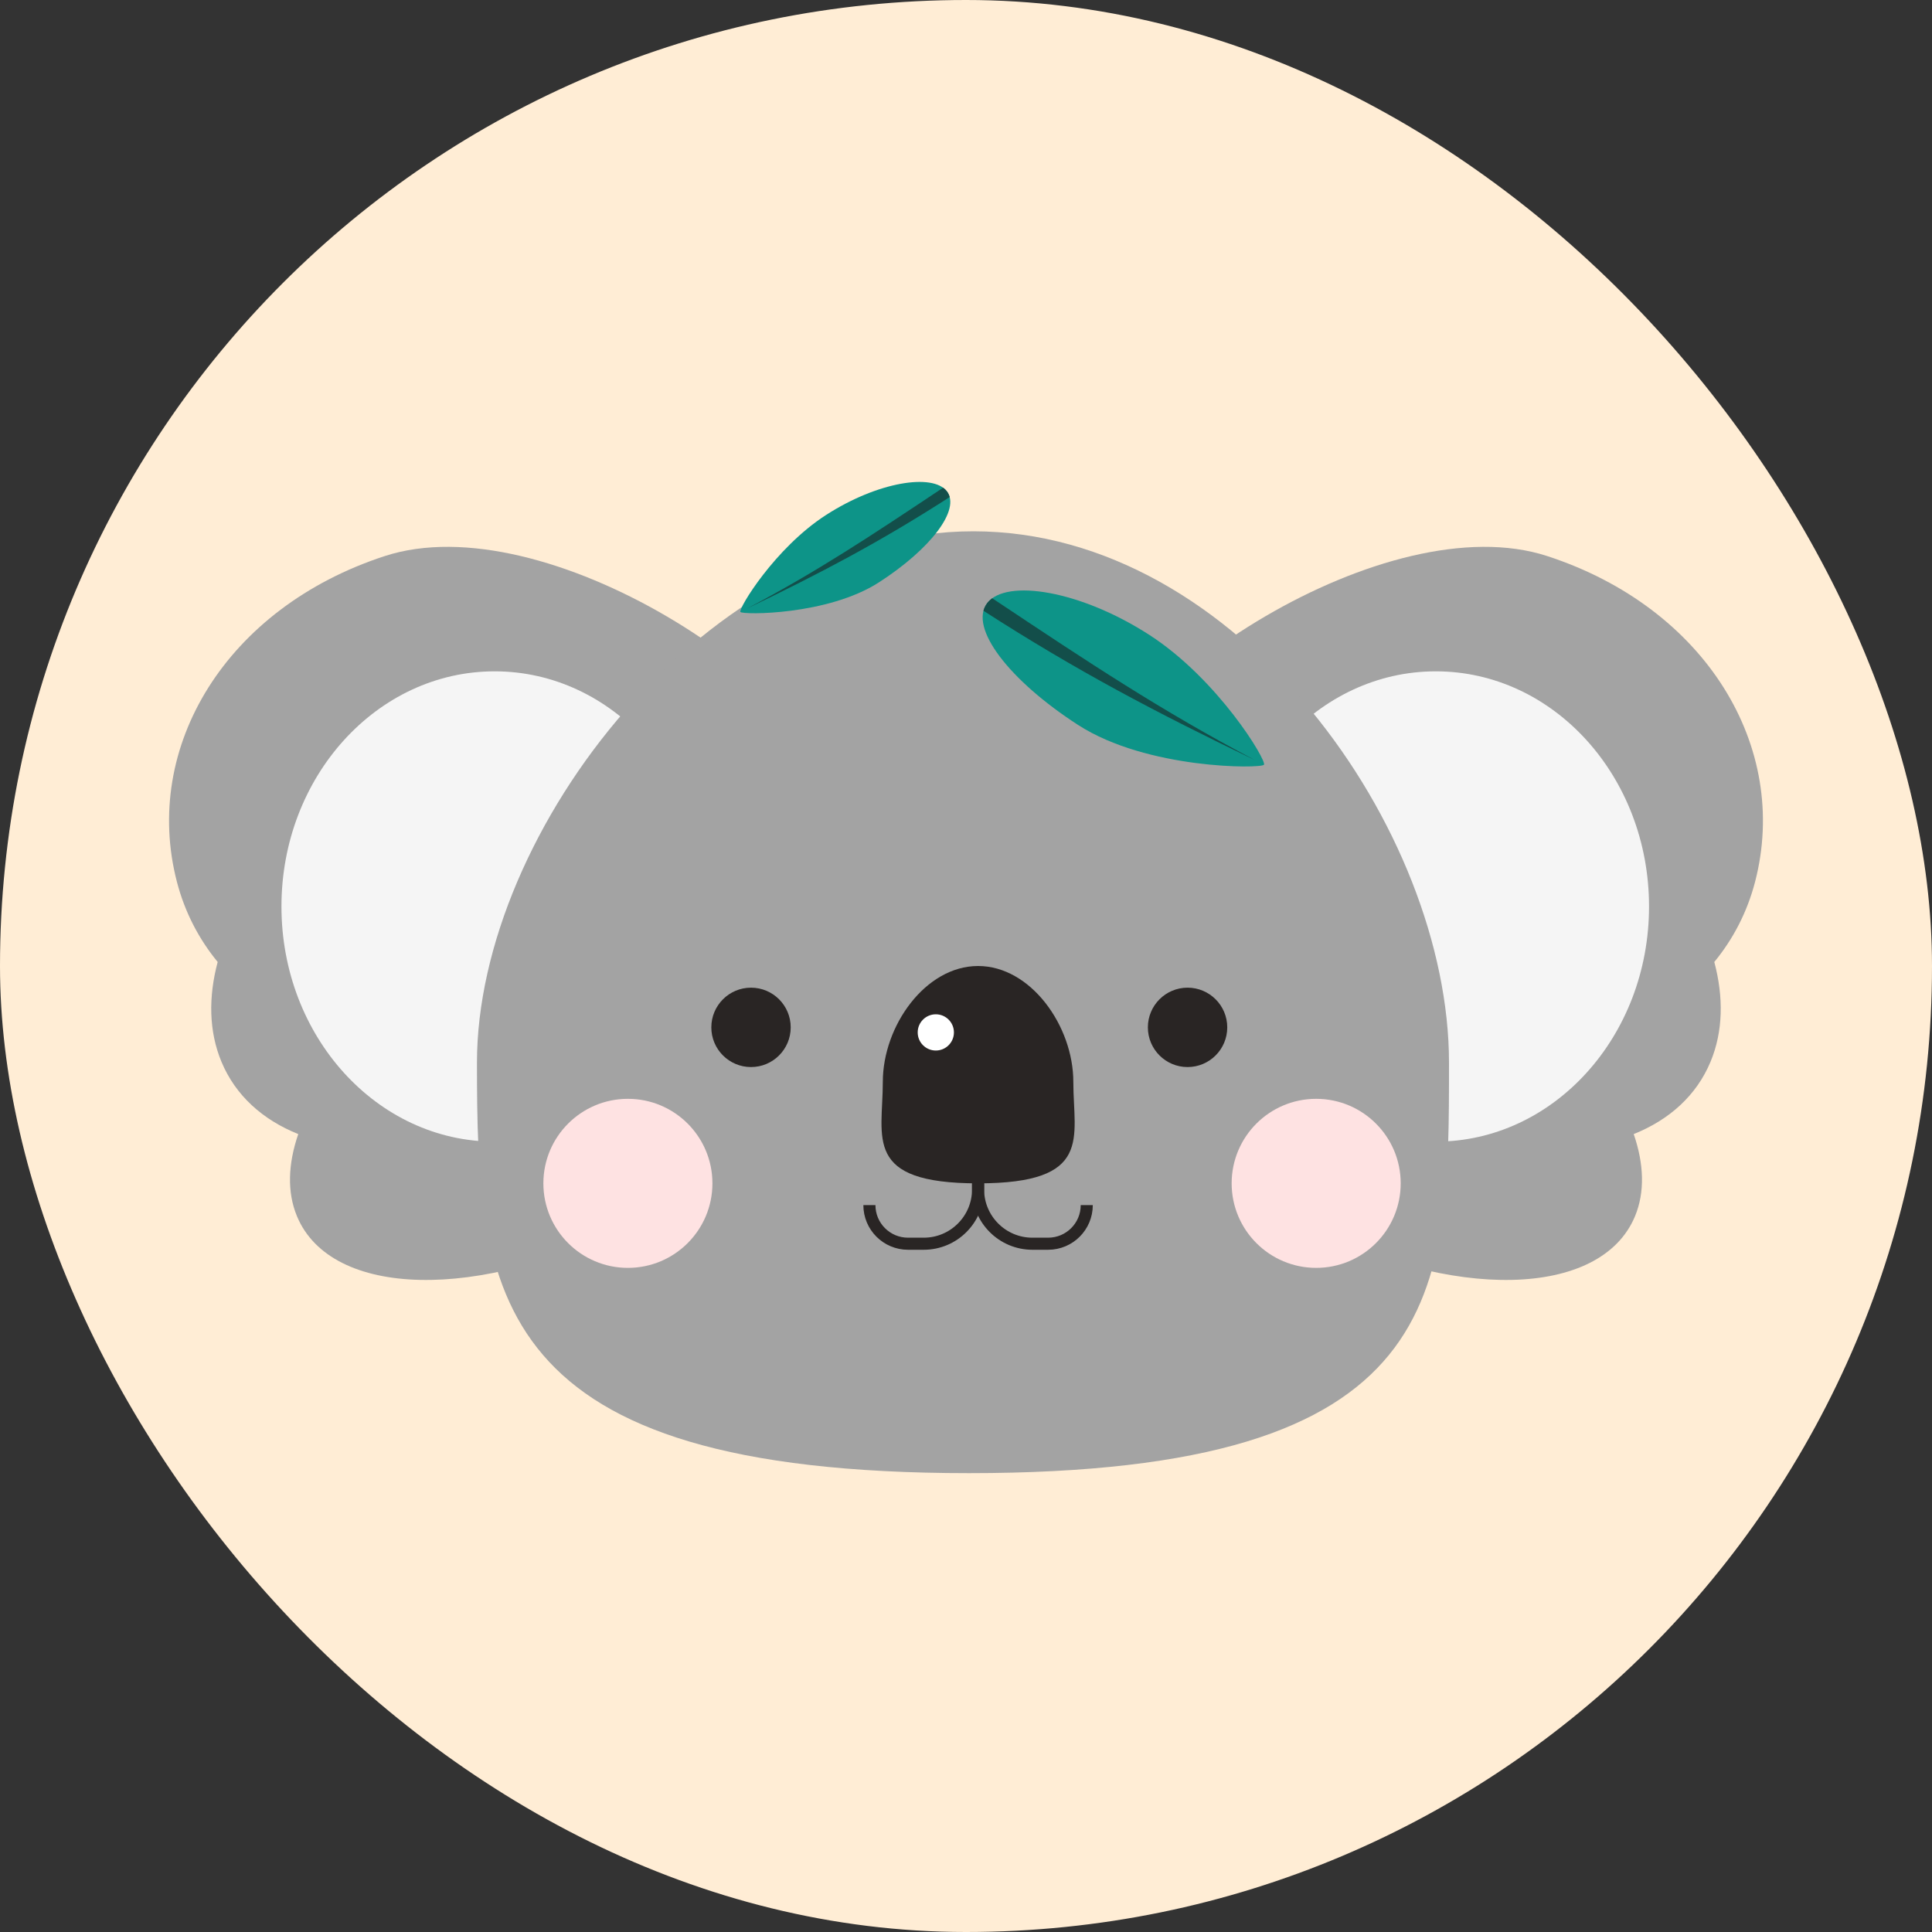 <svg fill="none" height="160" viewBox="0 0 160 160" width="160" xmlns="http://www.w3.org/2000/svg"><rect x="0" y="0" width="160" height="160" fill="#333333" stroke="none"/><rect fill="#ffedd5" height="160" rx="80" width="160"/><path d="m68.602 75.753c2.174-2.091 3.16-4.7 2.268-8.134-2.901-11.168-25.856-25.849-38.993-21.572s-20.127 15.81-17.227 26.978c.652 2.512 1.816 4.742 3.377 6.641-.779 2.92-.728 5.756.308 8.254 1.162 2.8 3.413 4.815 6.366 6-.85 2.469-.936 4.806-.108 6.801 2.819 6.793 15.162 7.067 27.569.613 12.407-6.454 20.181-17.192 17.362-23.985-.24-.58-.55-1.112-.924-1.596z" fill="#a3a3a3"/><path d="m91.398 75.753c-2.174-2.091-3.16-4.7-2.268-8.134 2.901-11.168 25.855-25.849 38.992-21.572s20.127 15.81 17.227 26.978c-.653 2.512-1.816 4.742-3.378 6.641.779 2.92.729 5.756-.308 8.254-1.162 2.8-3.413 4.815-6.366 6.0.85 2.469.936 4.806.108 6.801-2.819 6.793-15.162 7.067-27.569.613-12.408-6.454-20.181-17.192-17.363-23.985.24-.58.55-1.112.924-1.596z" fill="#a3a3a3"/><ellipse cx="40.967" cy="75.071" fill="#f5f5f5" rx="17.658" ry="19.474"/><ellipse cx="118.908" cy="75.071" fill="#f5f5f5" rx="17.658" ry="19.474"/><path d="m120 88c0 19.204.01 34-39.755 34-39.765 0-40.745-14.796-40.745-34 0-19.204 19.152-44 41.114-44 21.961 0 39.386 24.796 39.386 44z" fill="#a3a3a3"/><circle cx="62.196" cy="85.082" fill="#292524" r="3.287"/><circle cx="98.349" cy="85.082" fill="#292524" r="3.287"/><path d="m81 93v5.5c0 2.485 2.015 4.5 4.5 4.5h1.303c1.766 0 3.197-1.431 3.197-3.197" stroke="#292524" strokeLinecap="round" stroke-linejoin="round" strokeWidth="1.643"/><path d="m81 93v5.5c0 2.485-2.015 4.5-4.5 4.5h-1.303c-1.766 0-3.197-1.431-3.197-3.197" stroke="#292524" strokeLinecap="round" stroke-linejoin="round" strokeWidth="1.643"/><path d="m88.889 89.6c0 4.639 1.661 8.4-7.889 8.4s-7.889-3.761-7.889-8.4 3.532-9.6 7.889-9.6 7.889 4.961 7.889 9.6z" fill="#292524"/><circle cx="77.5" cy="85.5" fill="#fff" r="1.5"/><circle cx="52" cy="98" fill="#fee2e2" r="7"/><circle cx="109" cy="98" fill="#fee2e2" r="7"/><path d="m89.288 60.041c-5.707-3.683-9.095-8.069-7.527-10.101s7.71-1.047 13.417 2.636c5.707 3.683 9.75 10.431 9.498 10.758-.252.327-9.68.39-15.387-3.293z" fill="#0d9488"/><path clip-rule="evenodd" d="m81.445 50.581c7.738 4.988 14.347 8.451 22.484 12.368-7.807-4.117-13.825-8.124-21.348-13.133-.136-.09-.272-.181-.409-.272-.16.116-.299.248-.413.396-.149.194-.254.408-.315.642z" fill="#134e4a" fill-rule="evenodd"/><path d="m72.797 48.223c4.258-2.748 6.787-6.021 5.617-7.537-1.17-1.516-5.753-.781-10.011 1.967-4.258 2.748-7.275 7.783-7.087 8.027.188.244 7.223.291 11.481-2.457z" fill="#0d9488"/><path clip-rule="evenodd" d="m78.649 41.164c-5.774 3.722-10.705 6.306-16.777 9.228 5.825-3.072 10.316-6.062 15.929-9.8.101-.067.203-.135.305-.203.12.086.223.185.308.295.111.144.189.305.235.479z" fill="#134e4a" fill-rule="evenodd"/></svg>